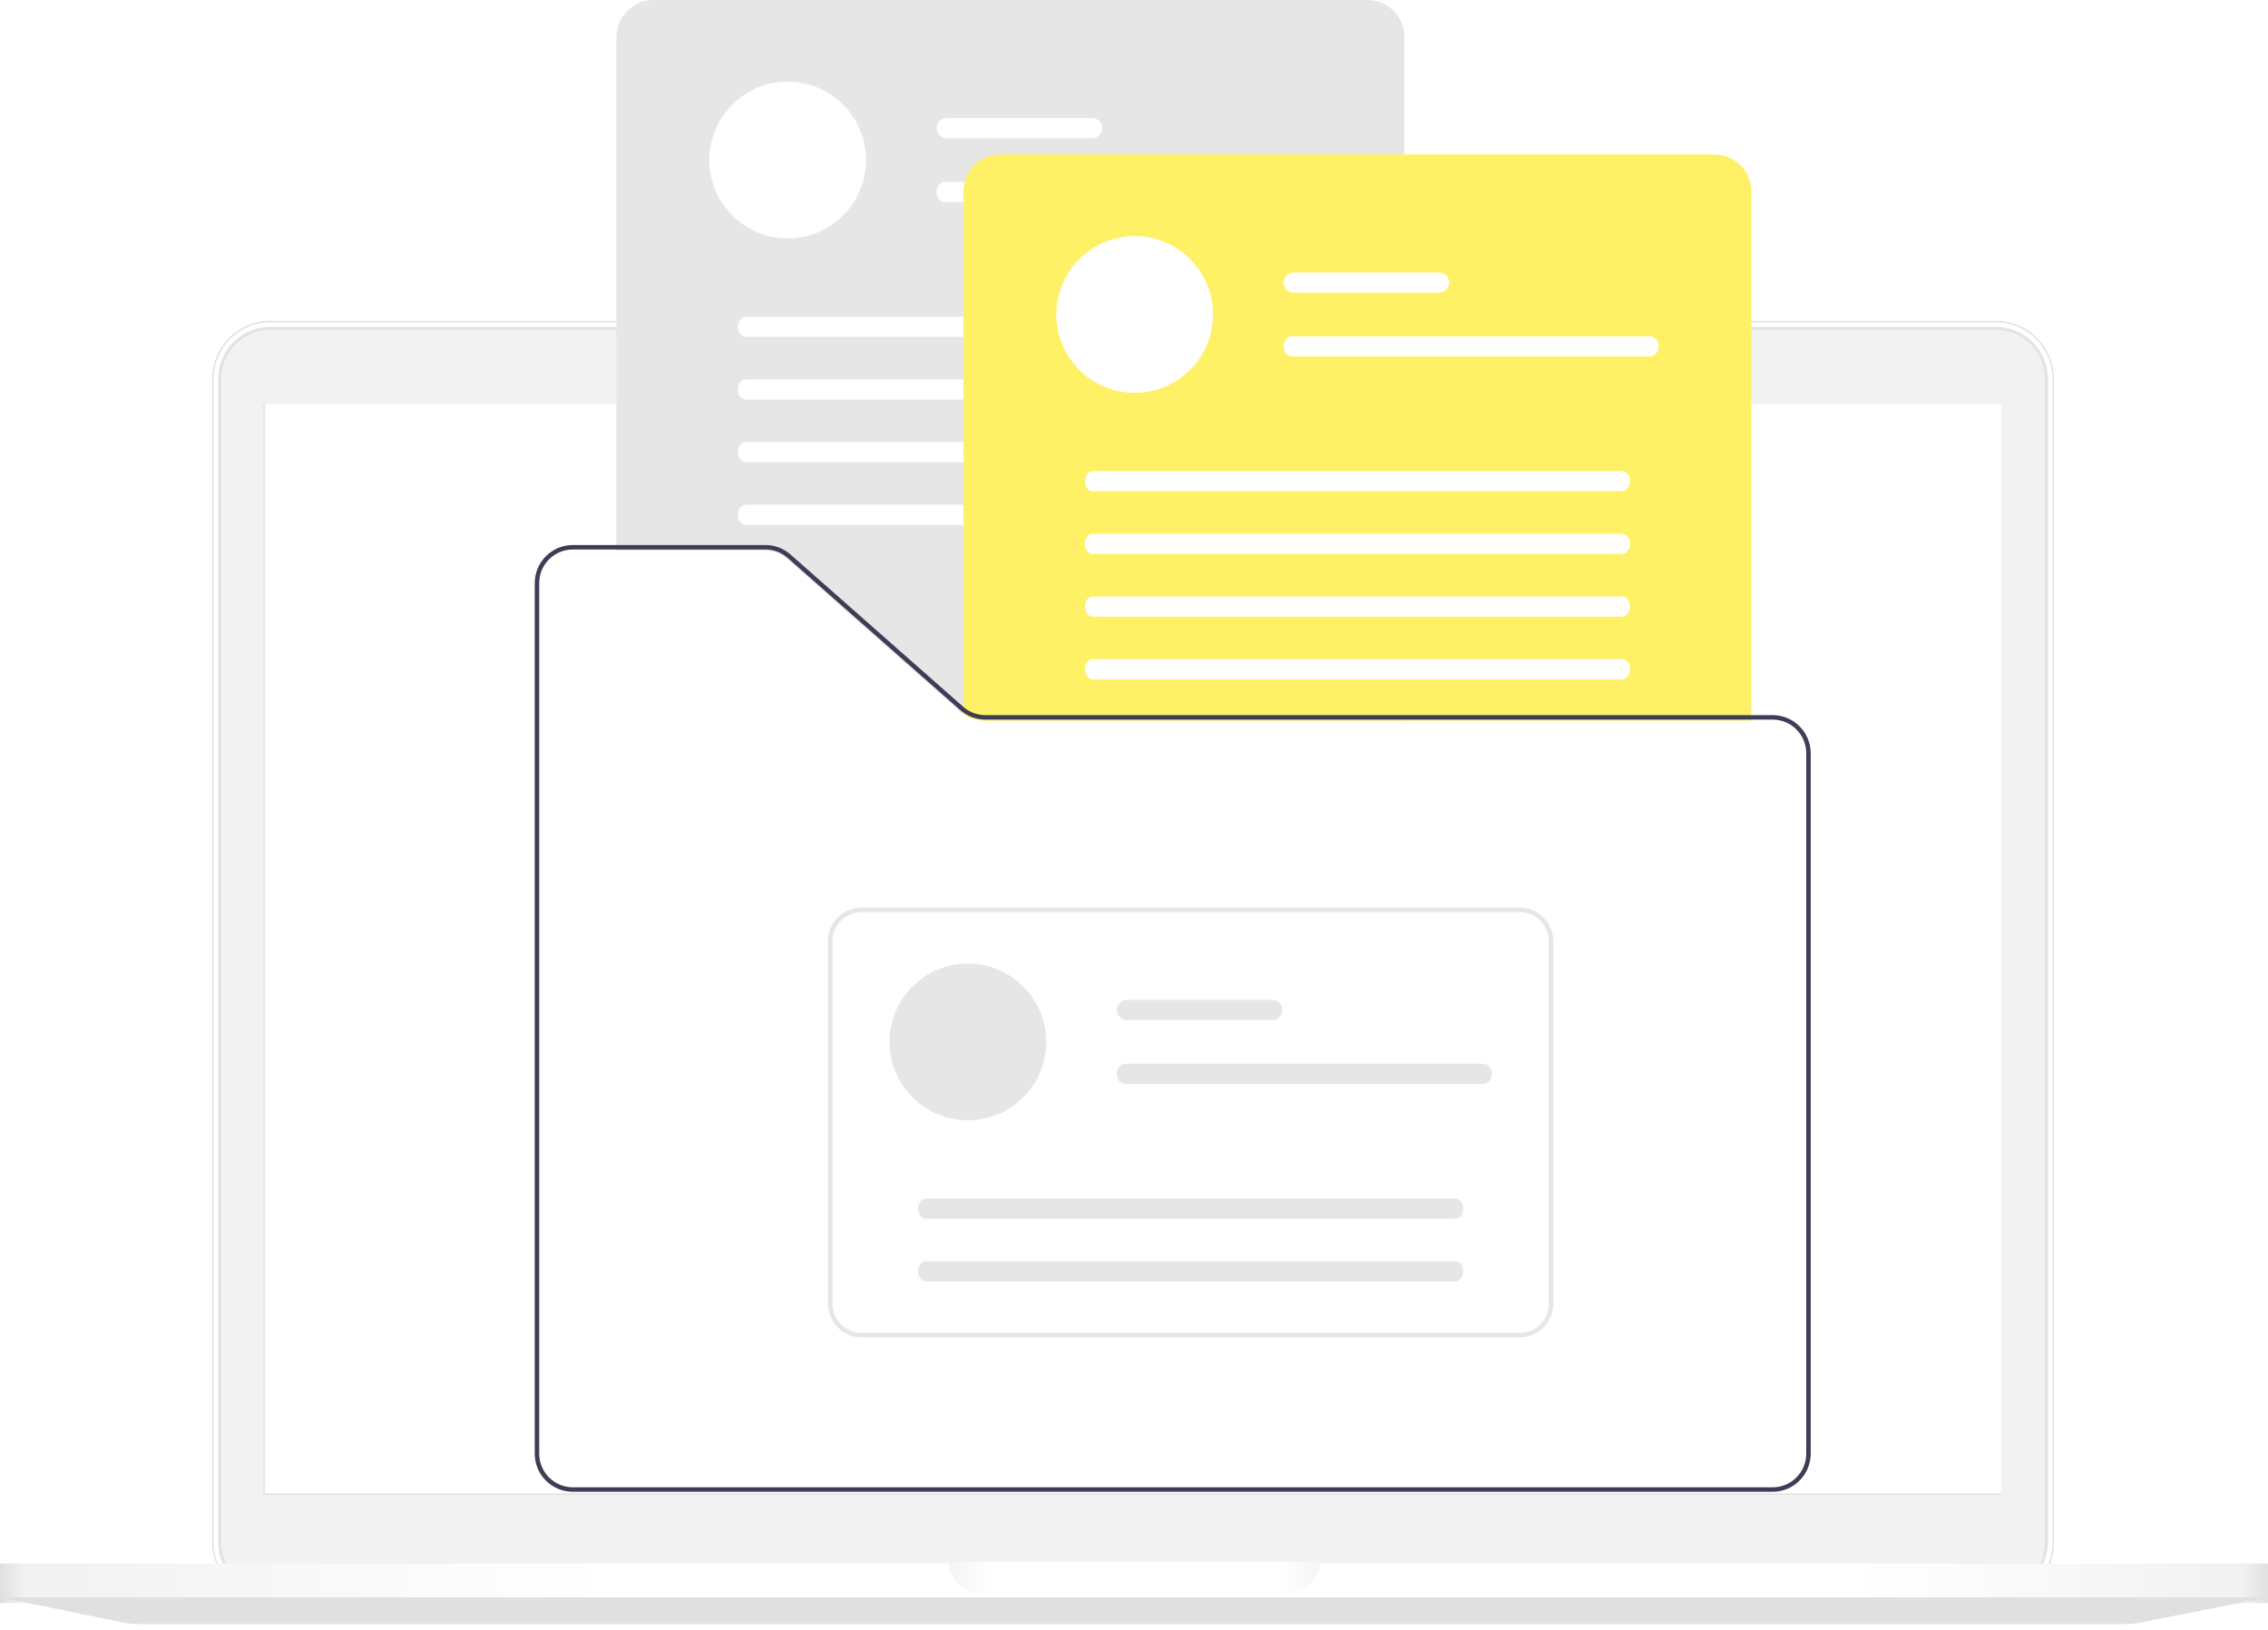 <svg width="615" height="442" viewBox="0 0 615 442" fill="none" xmlns="http://www.w3.org/2000/svg">
<path d="M542.198 405.181L542.389 405.181L542.389 404.99L542.389 109.932L542.389 109.741L542.198 109.741L71.784 109.741L71.593 109.741L71.593 109.932L71.593 404.99L71.593 405.181L71.784 405.181L542.198 405.181ZM554.734 418.24C554.734 425.733 548.665 431.808 541.18 431.808L73.311 431.808C65.825 431.808 59.757 425.733 59.757 418.24L59.757 102.797C59.757 95.303 65.825 89.229 73.311 89.229L541.18 89.229C548.665 89.229 554.734 95.303 554.734 102.797L554.734 418.24Z" fill="#F2F2F2" stroke="#E0E0E0" stroke-width="0.382"/>
<path d="M59.374 102.798C59.374 95.105 65.626 88.847 73.311 88.847L541.179 88.847C548.866 88.847 555.116 95.105 555.116 102.798L555.116 418.24C555.116 425.932 548.866 432.19 541.179 432.19L73.311 432.19C65.626 432.19 59.374 425.932 59.374 418.24L59.374 102.798ZM73.311 433.847L541.179 433.847C549.774 433.847 556.771 426.846 556.771 418.24L556.771 102.798C556.771 94.192 549.774 87.191 541.179 87.191L73.311 87.191C64.715 87.191 57.72 94.192 57.72 102.798L57.72 418.24C57.72 426.846 64.715 433.847 73.311 433.847Z" fill="white" stroke="#E0E0E0" stroke-width="0.382"/>
<path d="M615 434.733L0 434.733L6.88851e-08 424.037L615 424.037L615 434.733" fill="url(#paint0_linear_455_2402)"/>
<g filter="url(#filter0_i_455_2402)">
<path d="M580.516 441.537C578.956 441.845 577.371 442 575.781 442L38.126 442C36.486 442 34.85 441.835 33.243 441.507L-2.41762e-07 434.733L615 434.733L580.516 441.537Z" fill="#E0E0E0"/>
</g>
<g filter="url(#filter1_ii_455_2402)">
<path d="M265.745 431.999L349.445 431.999C354.106 431.999 357.885 428.216 357.885 423.55L257.304 423.55C257.304 428.216 261.083 431.999 265.745 431.999Z" fill="url(#paint1_linear_455_2402)"/>
</g>
<g filter="url(#filter2_b_455_2402)">
<rect x="71.876" y="109.509" width="470.835" height="295.437" fill="white"/>
</g>
<path d="M380.826 195.46H267.199C264.612 195.452 262.116 194.509 260.17 192.805L213.368 151.527C211.761 150.108 209.691 149.325 207.547 149.326H167.156V10.016C167.159 7.36 168.215 4.815 170.093 2.937C171.971 1.059 174.516 0.003 177.172 0H370.81C373.466 0.003 376.012 1.059 377.889 2.937C379.767 4.815 380.823 7.36 380.826 10.016L380.826 195.46Z" fill="#E6E6E6"/>
<path d="M213.593 64.647C225.327 64.647 234.839 55.135 234.839 43.402C234.839 31.668 225.327 22.156 213.593 22.156C201.859 22.156 192.347 31.668 192.347 43.402C192.347 55.135 201.859 64.647 213.593 64.647Z" fill="white"/>
<path d="M296.147 32.02H256.691C255.967 32.02 255.272 32.308 254.76 32.82C254.247 33.333 253.96 34.028 253.96 34.752C253.96 35.476 254.247 36.171 254.76 36.684C255.272 37.196 255.967 37.483 256.691 37.483H296.147C296.872 37.483 297.567 37.196 298.079 36.684C298.591 36.171 298.879 35.476 298.879 34.752C298.879 34.028 298.591 33.333 298.079 32.82C297.567 32.308 296.872 32.02 296.147 32.02Z" fill="white"/>
<path d="M353.426 49.32H256.169C254.949 49.32 253.96 50.546 253.96 52.052C253.96 53.557 254.949 54.783 256.169 54.783H353.426C354.646 54.783 355.635 53.557 355.635 52.052C355.635 50.546 354.646 49.32 353.426 49.32Z" fill="white"/>
<path d="M345.783 85.893H202.2C201.034 85.893 200.087 87.119 200.087 88.625C200.087 90.13 201.034 91.356 202.2 91.356H345.783C346.949 91.356 347.896 90.13 347.896 88.625C347.896 87.119 346.949 85.893 345.783 85.893Z" fill="white"/>
<path d="M345.783 102.889H202.2C201.034 102.889 200.087 104.115 200.087 105.621C200.087 107.126 201.034 108.352 202.2 108.352H345.783C346.949 108.352 347.896 107.126 347.896 105.621C347.896 104.115 346.949 102.889 345.783 102.889Z" fill="white"/>
<path d="M345.783 119.886H202.2C201.034 119.886 200.087 121.112 200.087 122.617C200.087 124.123 201.034 125.349 202.2 125.349H345.783C346.949 125.349 347.896 124.123 347.896 122.617C347.896 121.112 346.949 119.886 345.783 119.886Z" fill="white"/>
<path d="M345.783 136.882H202.2C201.034 136.882 200.087 138.108 200.087 139.614C200.087 141.119 201.034 142.345 202.2 142.345H345.783C346.949 142.345 347.896 141.119 347.896 139.614C347.896 138.108 346.949 136.882 345.783 136.882Z" fill="white"/>
<path d="M474.914 195.459H267.199C265.131 195.463 263.108 194.859 261.381 193.722L261.244 193.632V51.9C261.247 49.244 262.303 46.699 264.181 44.821C266.058 42.943 268.604 41.887 271.26 41.884H464.898C467.554 41.887 470.1 42.943 471.977 44.821C473.855 46.699 474.911 49.244 474.914 51.9L474.914 195.459Z" fill="#FFF166"/>
<path d="M307.681 106.531C319.415 106.531 328.927 97.019 328.927 85.286C328.927 73.552 319.415 64.04 307.681 64.04C295.948 64.04 286.436 73.552 286.436 85.286C286.436 97.019 295.948 106.531 307.681 106.531Z" fill="white"/>
<path d="M390.235 73.904H350.779C350.055 73.904 349.36 74.192 348.848 74.704C348.335 75.217 348.048 75.912 348.048 76.636C348.048 77.361 348.335 78.055 348.848 78.567C349.36 79.08 350.055 79.368 350.779 79.368H390.235C390.96 79.368 391.655 79.08 392.167 78.567C392.679 78.055 392.967 77.361 392.967 76.636C392.967 75.912 392.679 75.217 392.167 74.704C391.655 74.192 390.96 73.904 390.235 73.904Z" fill="white"/>
<path d="M447.513 91.204H350.257C349.037 91.204 348.048 92.43 348.048 93.936C348.048 95.441 349.037 96.667 350.257 96.667H447.513C448.734 96.667 449.723 95.441 449.723 93.936C449.723 92.43 448.734 91.204 447.513 91.204Z" fill="white"/>
<path d="M439.871 127.777H296.287C295.122 127.777 294.175 129.003 294.175 130.509C294.175 132.014 295.122 133.24 296.287 133.24H439.871C441.037 133.24 441.984 132.014 441.984 130.509C441.984 129.003 441.037 127.777 439.871 127.777Z" fill="white"/>
<path d="M439.871 144.774H296.287C295.122 144.774 294.175 146 294.175 147.505C294.175 149.011 295.122 150.237 296.287 150.237H439.871C441.037 150.237 441.984 149.011 441.984 147.505C441.984 146 441.037 144.774 439.871 144.774Z" fill="white"/>
<path d="M439.871 161.77H296.287C295.122 161.77 294.175 162.997 294.175 164.502C294.175 166.007 295.122 167.234 296.287 167.234H439.871C441.037 167.234 441.984 166.007 441.984 164.502C441.984 162.997 441.037 161.77 439.871 161.77Z" fill="white"/>
<path d="M439.871 178.766H296.287C295.122 178.766 294.175 179.993 294.175 181.498C294.175 183.003 295.122 184.23 296.287 184.23H439.871C441.037 184.23 441.984 183.003 441.984 181.498C441.984 179.993 441.037 178.766 439.871 178.766Z" fill="white"/>
<path d="M480.681 193.942H267.199C265.147 193.945 263.154 193.251 261.547 191.975C261.42 191.878 261.298 191.775 261.177 191.666L243.106 175.732L214.37 150.389C212.486 148.725 210.06 147.808 207.547 147.809H155.319C152.584 147.813 149.961 148.901 148.027 150.836C146.092 152.77 145.004 155.392 145 158.128V394.258C145.004 396.994 146.092 399.616 148.027 401.551C149.961 403.485 152.584 404.573 155.319 404.577H480.681C483.416 404.573 486.039 403.485 487.973 401.551C489.908 399.616 490.996 396.994 491 394.258V204.261C490.996 201.526 489.908 198.903 487.973 196.969C486.039 195.035 483.416 193.946 480.681 193.942V193.942ZM489.786 394.258C489.783 396.672 488.823 398.986 487.116 400.693C485.409 402.4 483.095 403.36 480.681 403.363H155.319C152.905 403.36 150.591 402.4 148.884 400.693C147.177 398.986 146.217 396.672 146.214 394.258V158.128C146.217 155.714 147.177 153.4 148.884 151.693C150.591 149.986 152.905 149.026 155.319 149.023H207.547C209.765 149.021 211.907 149.831 213.569 151.299L241.273 175.732L260.37 192.576C262.26 194.232 264.686 195.149 267.199 195.156H480.681C483.095 195.159 485.409 196.119 487.116 197.826C488.823 199.533 489.783 201.848 489.786 204.261V394.258Z" fill="#3F3D56"/>
<path d="M412.088 362.693H233.625C231.211 362.691 228.896 361.73 227.189 360.023C225.482 358.316 224.522 356.002 224.519 353.588V255.251C224.522 252.837 225.482 250.523 227.189 248.816C228.896 247.109 231.211 246.149 233.625 246.146H412.088C414.502 246.149 416.816 247.109 418.523 248.816C420.23 250.523 421.19 252.837 421.193 255.251V353.588C421.19 356.002 420.23 358.316 418.523 360.023C416.816 361.73 414.502 362.691 412.088 362.693ZM233.625 247.36C231.532 247.362 229.527 248.194 228.047 249.674C226.568 251.153 225.736 253.159 225.733 255.251V353.588C225.736 355.68 226.568 357.686 228.047 359.165C229.527 360.645 231.532 361.477 233.625 361.479H412.088C414.18 361.477 416.186 360.645 417.665 359.165C419.144 357.686 419.977 355.68 419.979 353.588V255.251C419.977 253.159 419.144 251.153 417.665 249.674C416.186 248.194 414.18 247.362 412.088 247.36H233.625Z" fill="#E6E6E6"/>
<path d="M262.458 303.813C274.191 303.813 283.703 294.301 283.703 282.567C283.703 270.833 274.191 261.321 262.458 261.321C250.724 261.321 241.212 270.833 241.212 282.567C241.212 294.301 250.724 303.813 262.458 303.813Z" fill="#E6E6E6"/>
<path d="M345.012 271.185H305.556C304.832 271.185 304.137 271.473 303.625 271.985C303.112 272.498 302.825 273.193 302.825 273.917C302.825 274.641 303.112 275.336 303.625 275.849C304.137 276.361 304.832 276.649 305.556 276.649H345.012C345.737 276.649 346.432 276.361 346.944 275.849C347.456 275.336 347.744 274.641 347.744 273.917C347.744 273.193 347.456 272.498 346.944 271.985C346.432 271.473 345.737 271.185 345.012 271.185Z" fill="#E6E6E6"/>
<path d="M402.291 288.485H305.034C303.814 288.485 302.825 289.711 302.825 291.216C302.825 292.722 303.814 293.948 305.034 293.948H402.291C403.511 293.948 404.5 292.722 404.5 291.216C404.5 289.711 403.511 288.485 402.291 288.485Z" fill="#E6E6E6"/>
<path d="M394.648 325.058H251.064C249.899 325.058 248.952 326.284 248.952 327.789C248.952 329.295 249.899 330.521 251.064 330.521H394.648C395.814 330.521 396.761 329.295 396.761 327.789C396.761 326.284 395.814 325.058 394.648 325.058Z" fill="#E6E6E6"/>
<path d="M394.648 342.054H251.064C249.899 342.054 248.952 343.28 248.952 344.786C248.952 346.291 249.899 347.517 251.064 347.517H394.648C395.814 347.517 396.761 346.291 396.761 344.786C396.761 343.28 395.814 342.054 394.648 342.054Z" fill="#E6E6E6"/>
<defs>
<filter id="filter0_i_455_2402" x="0" y="433.204" width="615" height="8.795" filterUnits="userSpaceOnUse" color-interpolation-filters="sRGB">
<feFlood flood-opacity="0" result="BackgroundImageFix"/>
<feBlend mode="normal" in="SourceGraphic" in2="BackgroundImageFix" result="shape"/>
<feColorMatrix in="SourceAlpha" type="matrix" values="0 0 0 0 0 0 0 0 0 0 0 0 0 0 0 0 0 0 127 0" result="hardAlpha"/>
<feOffset dy="-1.529"/>
<feGaussianBlur stdDeviation="1.529"/>
<feComposite in2="hardAlpha" operator="arithmetic" k2="-1" k3="1"/>
<feColorMatrix type="matrix" values="0 0 0 0 0.769 0 0 0 0 0.769 0 0 0 0 0.769 0 0 0 1 0"/>
<feBlend mode="normal" in2="shape" result="effect1_innerShadow_455_2402"/>
</filter>
<filter id="filter1_ii_455_2402" x="257.304" y="422.785" width="100.581" height="9.978" filterUnits="userSpaceOnUse" color-interpolation-filters="sRGB">
<feFlood flood-opacity="0" result="BackgroundImageFix"/>
<feBlend mode="normal" in="SourceGraphic" in2="BackgroundImageFix" result="shape"/>
<feColorMatrix in="SourceAlpha" type="matrix" values="0 0 0 0 0 0 0 0 0 0 0 0 0 0 0 0 0 0 127 0" result="hardAlpha"/>
<feOffset dy="0.764"/>
<feGaussianBlur stdDeviation="0.382"/>
<feComposite in2="hardAlpha" operator="arithmetic" k2="-1" k3="1"/>
<feColorMatrix type="matrix" values="0 0 0 0 0.95 0 0 0 0 0.95 0 0 0 0 0.95 0 0 0 1 0"/>
<feBlend mode="normal" in2="shape" result="effect1_innerShadow_455_2402"/>
<feColorMatrix in="SourceAlpha" type="matrix" values="0 0 0 0 0 0 0 0 0 0 0 0 0 0 0 0 0 0 127 0" result="hardAlpha"/>
<feOffset dy="-0.764"/>
<feGaussianBlur stdDeviation="1.529"/>
<feComposite in2="hardAlpha" operator="arithmetic" k2="-1" k3="1"/>
<feColorMatrix type="matrix" values="0 0 0 0 0.88 0 0 0 0 0.88 0 0 0 0 0.88 0 0 0 1 0"/>
<feBlend mode="normal" in2="effect1_innerShadow_455_2402" result="effect2_innerShadow_455_2402"/>
</filter>
<filter id="filter2_b_455_2402" x="62.704" y="100.338" width="489.177" height="313.779" filterUnits="userSpaceOnUse" color-interpolation-filters="sRGB">
<feFlood flood-opacity="0" result="BackgroundImageFix"/>
<feGaussianBlur in="BackgroundImageFix" stdDeviation="4.586"/>
<feComposite in2="SourceAlpha" operator="in" result="effect1_backgroundBlur_455_2402"/>
<feBlend mode="normal" in="SourceGraphic" in2="effect1_backgroundBlur_455_2402" result="shape"/>
</filter>
<linearGradient id="paint0_linear_455_2402" x1="0" y1="429.385" x2="615" y2="429.385" gradientUnits="userSpaceOnUse">
<stop stop-color="#E0E0E0"/>
<stop offset="0.011" stop-color="#F2F2F2"/>
<stop offset="0.269" stop-color="white"/>
<stop offset="0.817" stop-color="white"/>
<stop offset="0.989" stop-color="#F2F2F2"/>
<stop offset="1" stop-color="#E0E0E0"/>
</linearGradient>
<linearGradient id="paint1_linear_455_2402" x1="254.933" y1="432.519" x2="361.045" y2="432.519" gradientUnits="userSpaceOnUse">
<stop stop-color="#F2F2F2"/>
<stop offset="0.132" stop-color="white"/>
<stop offset="0.868" stop-color="white"/>
<stop offset="1" stop-color="#F2F2F2"/>
</linearGradient>
</defs>
</svg>
